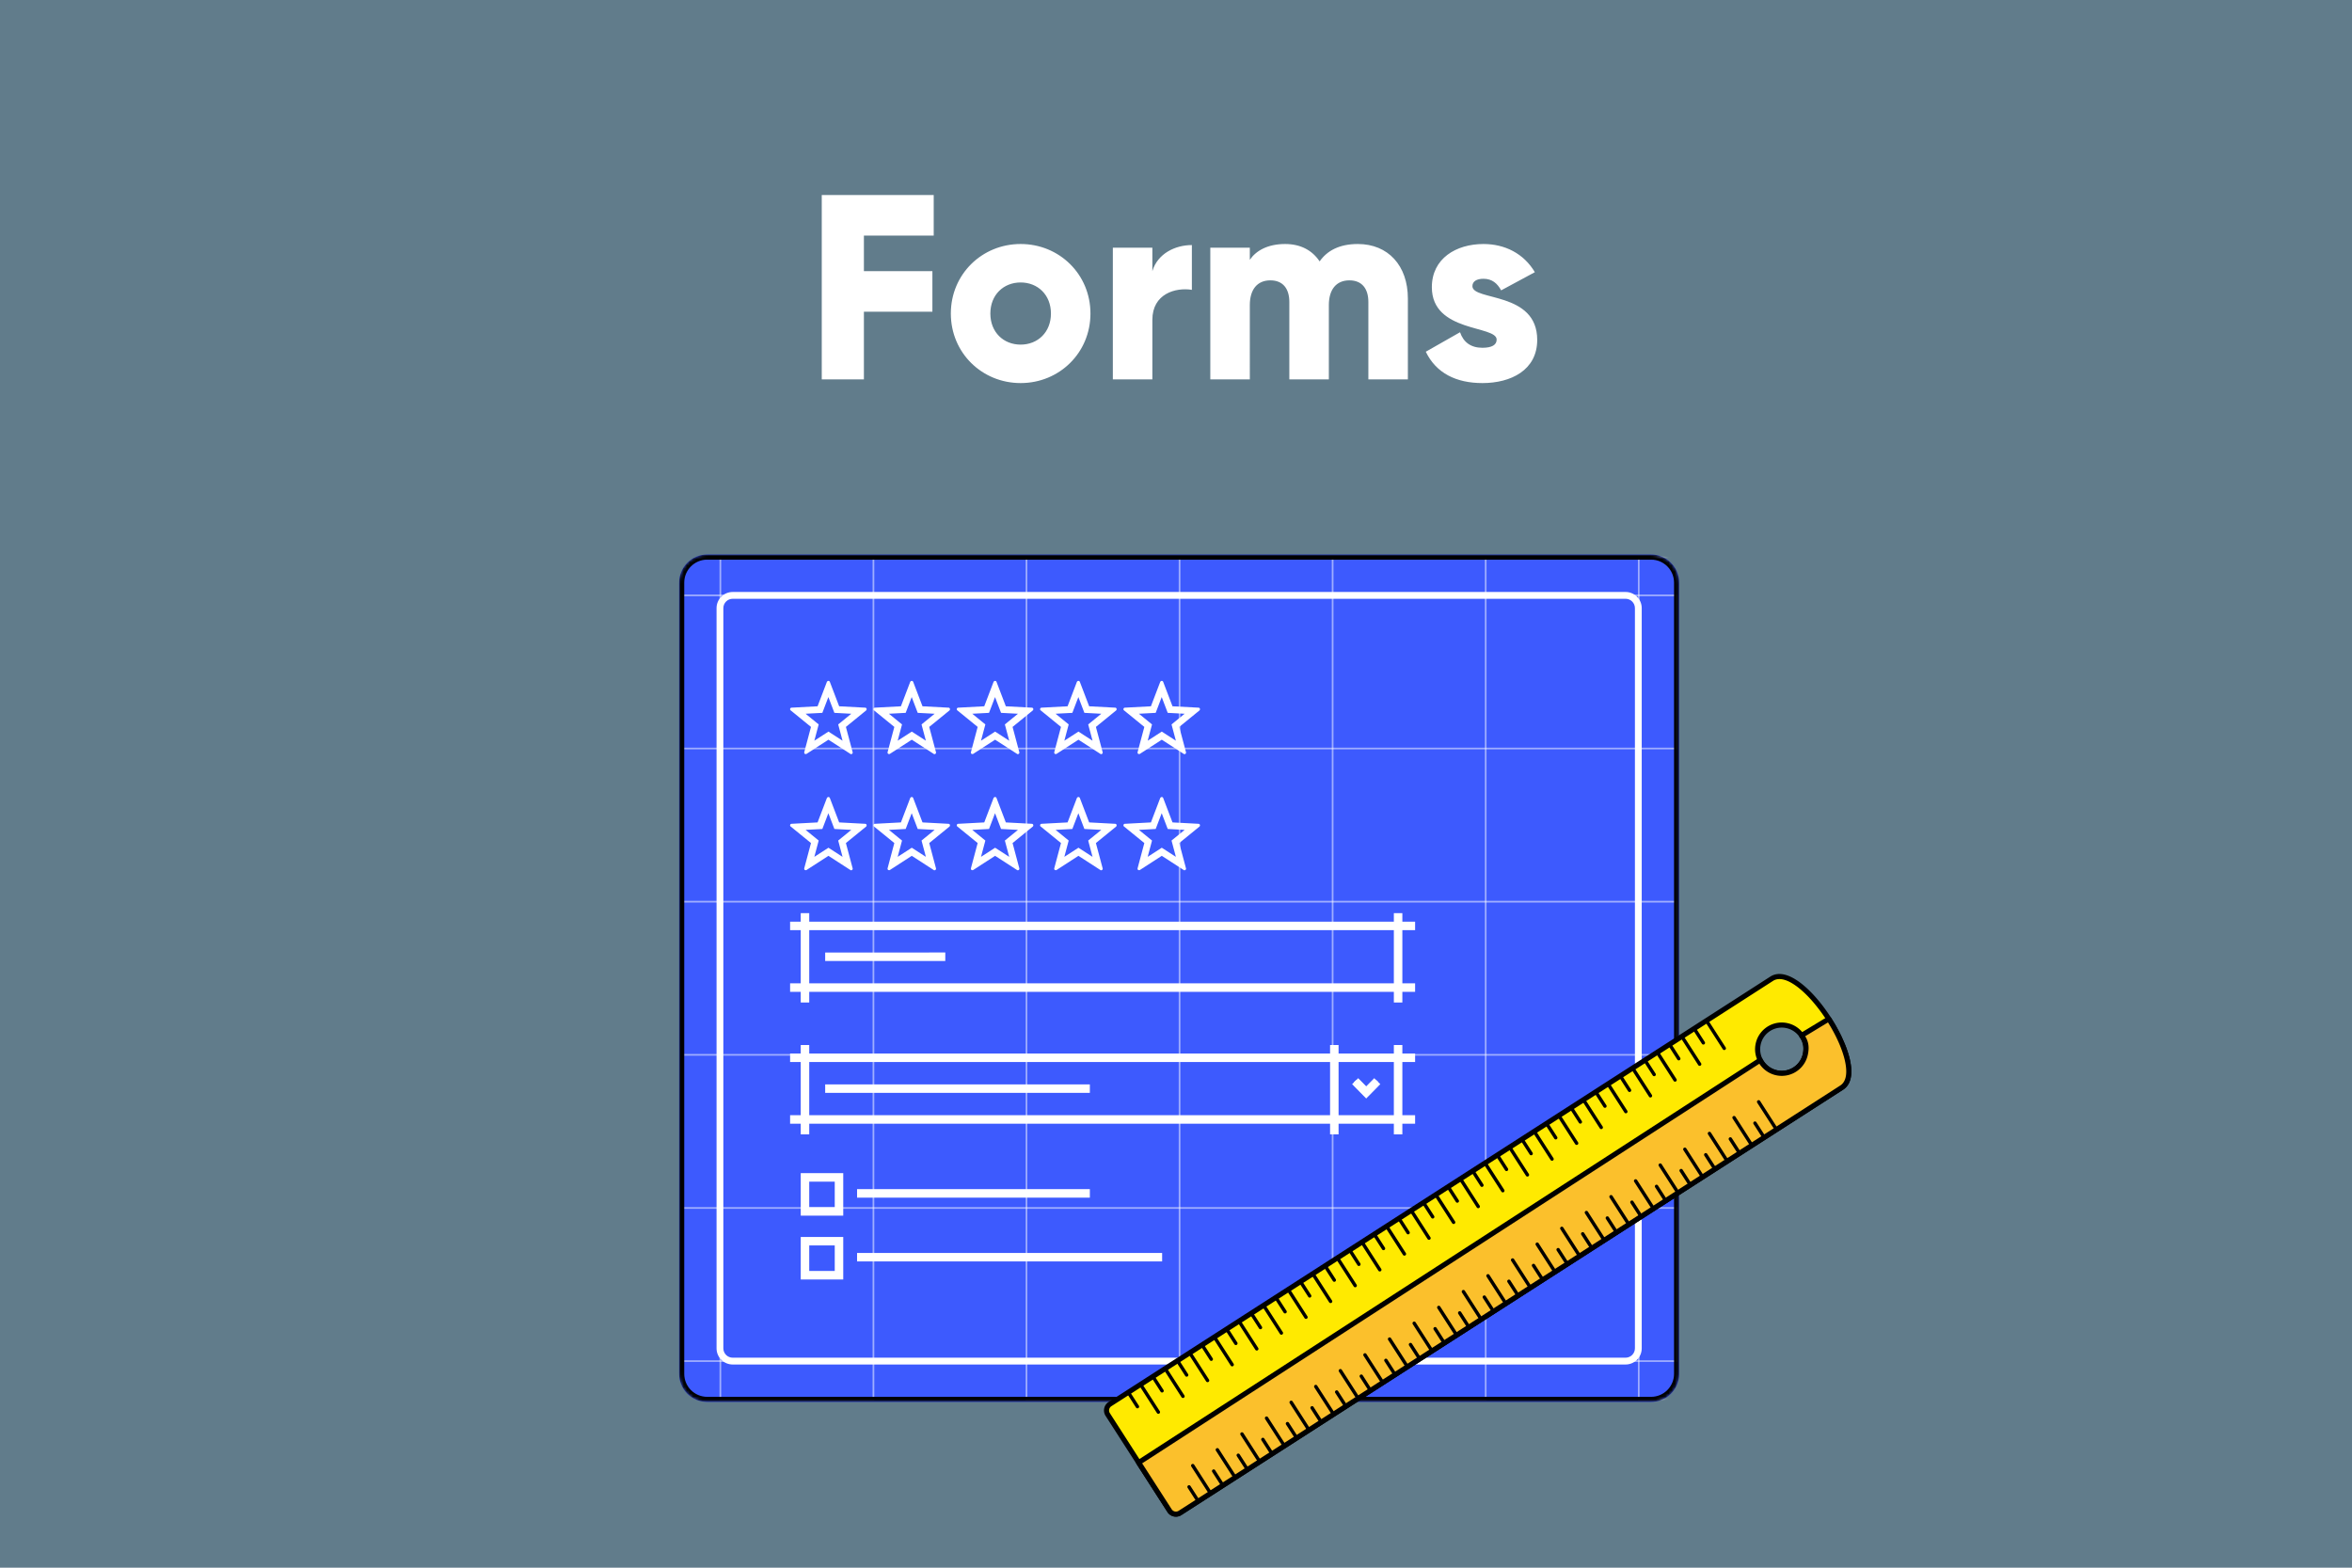 <svg xmlns="http://www.w3.org/2000/svg" xmlns:xlink="http://www.w3.org/1999/xlink" width="750" height="500"><defs><path id="A" d="M309.933 0H8.948C4.006 0 0 4.009 0 8.955v252.361c0 4.946 4.006 8.955 8.948 8.955h300.985c4.942 0 8.948-4.009 8.948-8.955V8.955c0-4.946-4.006-8.955-8.948-8.955z"/></defs><g fill="none" fill-rule="evenodd"><path fill="#617c8b" d="M0 0h750v500H0z"/><path d="M275.48 121V99.412h21.84V86.476h-21.84v-11.34h22.26V62.2h-35.7V121h13.44zm49.98 1.176c12.348 0 22.26-9.66 22.26-22.176s-9.912-22.176-22.26-22.176S303.2 87.484 303.2 100s9.912 22.176 22.26 22.176zm0-12.264c-5.46 0-9.66-3.948-9.66-9.912s4.2-9.912 9.66-9.912 9.66 3.948 9.66 9.912-4.2 9.912-9.66 9.912zm42 11.088v-18.984c0-8.316 7.392-10.416 12.6-9.576V78.16c-5.292 0-10.92 2.688-12.6 8.316V79h-12.6v42h12.6zm31.08 0V97.312c0-4.956 2.352-7.896 6.552-7.896 4.032 0 6.048 2.688 6.048 6.888V121h12.6V97.312c0-4.956 2.352-7.896 6.552-7.896 4.032 0 6.048 2.688 6.048 6.888V121h12.6V95.212c0-10.5-6.3-17.388-15.96-17.388-5.964 0-9.828 2.184-12.18 5.544-2.352-3.528-6.048-5.544-11.004-5.544-5.628 0-9.324 2.184-11.256 5.04V79h-12.6v42h12.6zm74.172 1.176c9.072 0 17.472-4.116 17.472-13.776 0-15.54-20.664-12.348-20.664-17.136 0-1.512 1.344-2.352 3.528-2.352 2.772 0 4.452 1.512 5.628 3.696l10.752-5.796c-3.528-5.964-9.576-8.988-16.38-8.988-8.736 0-16.464 4.62-16.464 13.776 0 14.532 20.664 12.096 20.664 16.716 0 1.68-1.512 2.604-4.536 2.604-3.696 0-6.048-1.764-7.14-4.956l-10.92 6.216c3.276 6.804 9.66 9.996 18.06 9.996z" fill-rule="nonzero" fill="#fff"/><g transform="translate(149 112)"><g transform="translate(67.56 64.865)"><mask id="B" fill="#fff"><use xlink:href="#A"/></mask><g fill-rule="nonzero"><use xlink:href="#A" fill="#3d5afe"/><g fill="#fff"><g mask="url(#B)"><g fill-opacity=".5"><path d="M62.502.814H13.151v269.185h49.351V.814zm-.542.543v268.099H13.693V1.357h48.266z" style="mix-blend-mode:overlay" transform="matrix(-1 0 0 1 75.382 -.271)"/><path d="M159.847.543h-49.351v269.185h49.351V.543zm-.542.543v268.099h-48.266V1.086h48.266zm98.159-.543h-49.351v269.185h49.351V.543zm-.542.543v268.099h-48.266V1.086h48.266zm98.159-.543H305.73v269.185h49.351V.543zm-.542.543v268.099h-48.266V1.086h48.266z" style="mix-blend-mode:overlay"/><path d="M318.339 208.13H.542v49.387h317.796V208.13zm-.542.543v48.301H1.085v-48.301h316.712zm.542-98.231H.542v49.387h317.796v-49.387zm-.542.543v48.301H1.085v-48.301h316.712zm.542-98.231H.542v49.387h317.796V12.754zm-.542.543v48.301H1.085V13.297h316.712z" style="mix-blend-mode:overlay"/></g><path d="M301.798 11.94H17.083c-2.845 0-5.152 2.308-5.152 5.156v236.079c0 2.847 2.307 5.156 5.152 5.156h284.715c2.845 0 5.152-2.308 5.152-5.156V17.095c0-2.847-2.307-5.156-5.152-5.156zM17.083 14.11h284.715c1.647 0 2.983 1.336 2.983 2.985v236.079c0 1.649-1.335 2.985-2.983 2.985H17.083c-1.647 0-2.983-1.336-2.983-2.985V17.095c0-1.649 1.335-2.985 2.983-2.985z"/></g><g mask="url(#B)"><path d="M52.333 197.294H38.775v13.568h13.558v-13.568zm-2.711 2.714v8.141h-8.135v-8.141h8.135zm81.347 2.39v2.713H56.74v-2.713zm-78.636 15.248H38.775v13.568h13.558v-13.568zm-2.712 2.713v8.141h-8.134v-8.141h8.135zm104.396 2.39v2.714H56.74v-2.714zm-112.53-66.313v2.714h166.084v-2.714h2.712v2.714h17.625v-2.714h2.712v2.714h4.067v2.714h-4.067v16.96h4.067v2.712h-4.067v3.392h-2.712v-3.392h-17.625v3.392h-2.712v-3.392H41.487v3.392h-2.712v-3.392h-3.389v-2.714h3.389v-16.959h-3.389v-2.713h3.389v-2.714h2.712zm166.084 5.427H41.487v16.96h166.084v-16.96zm20.337 0h-17.625v16.96h17.625v-16.96zm-12.389 6.088c-.478.478-.478 1.253 0 1.731l2.712 2.714c.227.227.535.356.865.356s.638-.129.865-.356l2.712-2.714c.349-.351.452-.876.263-1.332a1.22 1.22 0 0 0-1.127-.754h-.043a1.22 1.22 0 0 0-.823.355l-1.847 1.848-1.847-1.848c-.478-.478-1.252-.478-1.73 0zm.963.768l2.614 2.616 2.614-2.616c.024-.024.057-.038.098-.038.055 0 .105.034.126.085s.01.11-.029.15l-2.71 2.712c-.024.024-.057.038-.098.038s-.074-.014-.098-.038l-2.712-2.714c-.054-.054-.054-.142 0-.196s.142-.054.196 0z"/><path d="M221.654 167.012l1.934 1.902-4.494 4.576-4.494-4.576 1.934-1.902 2.56 2.607zm-90.685 1.974v2.714H46.571v-2.714zm-89.482-54.61v2.714h186.421v-2.714h2.712v2.714h4.067v2.714h-4.067v16.96h4.067v2.712h-4.067v3.392h-2.712v-3.392H41.487v3.392h-2.712v-3.392h-3.389v-2.714h3.389v-16.959h-3.389v-2.713h3.389v-2.714h2.712zm186.421 5.427H41.487v16.96h186.421v-16.96zm-143.036 7.123v2.714H46.571v-2.714zm-37.26-49.59c.187 0 .374.135.432.275l2.986 7.827 8.302.442a.47.47 0 0 1 .44.344c.049.196 0 .393-.147.54l-6.446 5.255 2.149 8.054a.49.49 0 0 1-.195.54c-.147.098-.391.147-.537 0l-6.983-4.518-6.983 4.518c-.098.098-.44.049-.537 0a.55.55 0 0 1-.195-.54l2.149-8.054-6.446-5.255c-.195-.098-.244-.344-.195-.54a.47.47 0 0 1 .44-.344l8.302-.442 2.979-7.808c.098-.147.293-.295.488-.295zm1.895 10.196l-1.919-5.031-1.919 5.031-5.345.284 4.179 3.407-1.386 5.196 4.496-2.908 4.496 2.908-1.386-5.196 4.176-3.404-5.391-.287zm24.679-10.196c.187 0 .374.135.432.275l2.986 7.827 8.302.442a.47.47 0 0 1 .44.344c.049.196 0 .393-.147.54l-6.446 5.255 2.149 8.054a.49.49 0 0 1-.195.54c-.147.098-.391.147-.537 0l-6.984-4.518-6.983 4.518c-.098.098-.44.049-.537 0a.55.55 0 0 1-.195-.54l2.149-8.054-6.446-5.255c-.195-.098-.244-.344-.195-.54a.47.47 0 0 1 .44-.344l8.302-.442L73.7 77.63c.098-.147.293-.295.488-.295zm1.895 10.196l-1.919-5.031-1.919 5.031-5.345.284 4.179 3.407-1.386 5.196 4.496-2.908 4.496 2.908-1.386-5.196 4.176-3.404-5.391-.287zm24.678-10.196c.187 0 .374.135.432.275l2.986 7.827 8.302.442a.47.47 0 0 1 .44.344c.049.196 0 .393-.147.54l-6.446 5.255 2.149 8.054a.49.49 0 0 1-.195.54c-.147.098-.391.147-.537 0l-6.983-4.518-6.983 4.518c-.098.098-.44.049-.537 0a.55.55 0 0 1-.195-.54l2.149-8.054-6.446-5.255c-.195-.098-.244-.344-.195-.54a.47.47 0 0 1 .44-.344l8.302-.442 2.979-7.808c.098-.147.293-.295.488-.295zm1.895 10.196l-1.919-5.031-1.919 5.031-5.345.284 4.179 3.407-1.386 5.196 4.496-2.908 4.496 2.908-1.386-5.196 4.176-3.404-5.391-.287zm24.678-10.196c.187 0 .374.135.432.275l2.986 7.827 8.302.442a.47.47 0 0 1 .44.344c.049.196 0 .393-.147.54l-6.446 5.255 2.149 8.054a.49.49 0 0 1-.195.54c-.147.098-.391.147-.537 0l-6.983-4.518-6.983 4.518c-.098.098-.44.049-.537 0a.55.55 0 0 1-.195-.54l2.149-8.054-6.446-5.255c-.195-.098-.244-.344-.195-.54a.47.47 0 0 1 .44-.344l8.302-.442 2.979-7.808c.098-.147.293-.295.488-.295zm1.895 10.196l-1.919-5.031-1.919 5.031-5.345.284 4.179 3.407-1.386 5.196 4.496-2.908 4.496 2.908-1.386-5.196 4.176-3.404-5.391-.287zm24.679-10.196c.187 0 .374.135.432.275l2.986 7.827 8.302.442a.47.47 0 0 1 .44.344c.049.196 0 .393-.147.54l-6.446 5.255 2.149 8.054a.49.49 0 0 1-.195.54c-.147.098-.391.147-.537 0l-6.983-4.518-6.983 4.518c-.098.098-.44.049-.537 0a.55.55 0 0 1-.195-.54l2.149-8.054-6.446-5.255c-.195-.098-.244-.344-.195-.54a.47.47 0 0 1 .44-.344l8.302-.442 2.979-7.808c.098-.147.293-.295.488-.295zm1.895 10.196l-1.919-5.031-1.919 5.031-5.345.284 4.179 3.407-1.386 5.196 4.496-2.908 4.496 2.908-1.386-5.196 4.176-3.404-5.391-.287zM47.612 40.296c.187 0 .374.135.432.275l2.986 7.827 8.302.442a.47.47 0 0 1 .44.344c.049.196 0 .393-.147.54l-6.446 5.255 2.149 8.054a.49.49 0 0 1-.195.54c-.147.098-.391.147-.537 0l-6.983-4.518-6.983 4.518c-.098.098-.44.049-.537 0a.55.55 0 0 1-.195-.54l2.149-8.054-6.448-5.254c-.195-.098-.244-.344-.195-.54a.47.47 0 0 1 .44-.344l8.302-.442 2.978-7.808c.098-.147.293-.295.488-.295zm1.895 10.196l-1.919-5.031-1.919 5.031-5.345.284 4.179 3.407-1.386 5.196 4.496-2.908 4.496 2.908-1.386-5.196 4.176-3.404-5.391-.287zm24.679-10.196c.187 0 .374.135.432.275l2.986 7.827 8.302.442a.47.47 0 0 1 .44.344c.049.196 0 .393-.147.54l-6.446 5.255 2.149 8.054a.49.49 0 0 1-.195.54c-.147.098-.391.147-.537 0l-6.984-4.518-6.983 4.518c-.098.098-.44.049-.537 0a.55.55 0 0 1-.195-.54l2.149-8.054-6.446-5.255c-.195-.098-.244-.344-.195-.54a.47.47 0 0 1 .44-.344l8.302-.442 2.976-7.807c.098-.148.293-.295.489-.295zm1.895 10.196l-1.919-5.031-1.919 5.031-5.345.284 4.179 3.407-1.386 5.196 4.496-2.908 4.496 2.908-1.386-5.196 4.176-3.404-5.391-.287zm24.678-10.196c.187 0 .374.135.432.275l2.986 7.827 8.302.442a.47.47 0 0 1 .44.344c.049.196 0 .393-.147.54l-6.446 5.255 2.149 8.054a.49.49 0 0 1-.195.54c-.147.098-.391.147-.537 0l-6.983-4.518-6.983 4.518c-.098.098-.44.049-.537 0a.55.55 0 0 1-.195-.54l2.149-8.054-6.446-5.255c-.195-.098-.244-.344-.195-.54a.47.47 0 0 1 .44-.344l8.302-.442 2.976-7.807c.098-.147.293-.295.488-.295zm1.895 10.196l-1.919-5.031-1.919 5.031-5.345.284 4.179 3.407-1.386 5.196 4.496-2.908 4.496 2.908-1.386-5.196 4.176-3.404-5.391-.287zm24.678-10.196c.187 0 .374.135.432.275l2.986 7.827 8.302.442a.47.47 0 0 1 .44.344c.049.196 0 .393-.147.54l-6.446 5.255 2.149 8.054a.49.49 0 0 1-.195.54c-.147.098-.391.147-.537 0l-6.983-4.518-6.983 4.518c-.098.098-.44.049-.537 0a.55.55 0 0 1-.195-.54l2.149-8.054-6.446-5.255c-.195-.098-.244-.344-.195-.54a.47.47 0 0 1 .44-.344l8.302-.442 2.976-7.807c.098-.147.293-.295.488-.295zm1.895 10.196l-1.919-5.031-1.919 5.031-5.345.284 4.179 3.407-1.386 5.196 4.496-2.908 4.496 2.908-1.386-5.196 4.176-3.404-5.391-.287zm24.679-10.196c.187 0 .374.135.432.275l2.986 7.827 8.302.442a.47.47 0 0 1 .44.344c.049.196 0 .393-.147.54l-6.446 5.255 2.149 8.054a.49.49 0 0 1-.195.54c-.147.098-.391.147-.537 0l-6.983-4.518-6.983 4.518c-.098.098-.44.049-.537 0a.55.55 0 0 1-.195-.54l2.149-8.054-6.446-5.255c-.195-.098-.244-.344-.195-.54a.47.47 0 0 1 .44-.344l8.302-.442 2.979-7.808c.098-.147.293-.295.488-.295zm1.895 10.196l-1.919-5.031-1.919 5.031-5.345.284 4.179 3.407-1.386 5.196 4.496-2.908 4.496 2.908-1.386-5.196 4.176-3.404-5.391-.287z"/></g></g><path fill="#000" d="M309.933 0H8.948C4.006 0 0 4.009 0 8.955v252.361c0 4.946 4.006 8.955 8.948 8.955h300.985c4.942 0 8.948-4.009 8.948-8.955V8.955c0-4.946-4.006-8.955-8.948-8.955zM8.948 1.628h300.985c4.043 0 7.321 3.28 7.321 7.327v252.361c0 4.046-3.278 7.327-7.321 7.327H8.948c-4.043 0-7.321-3.28-7.321-7.327V8.955c0-4.046 3.278-7.327 7.321-7.327z" mask="url(#B)"/></g></g><g transform="rotate(327 670.56 -173.502)"><path fill="#ffea00" d="M244.72 29.461c-2.435.23-4.661-.674-6.216-2.243s-2.439-3.805-2.187-6.238c.186-1.8 1.011-3.425 2.24-4.643s2.86-2.028 4.662-2.198a7.68 7.68 0 0 1 8.404 8.481c-.187 1.8-1.011 3.425-2.24 4.643s-2.86 2.028-4.662 2.198m8.788-28.257L2.676.06A2.4 2.4 0 0 0 .97.759c-.438.434-.711 1.035-.714 1.7l-.083 18.23-.083 18.229c-.003.666.264 1.27.699 1.707s1.035.711 1.7.714l125.416.572 125.415.572c5.597.026 8.442-10.281 8.489-20.601s-2.705-20.652-8.301-20.677"/><path fill="#000" d="M2.68-.751L253.512.394c3.075.014 5.449 2.591 7.026 7.017.569 1.597 1.027 3.421 1.368 5.394l.053.313c.414 2.511.639 5.253.662 8.064v.352.352l-.081 2.797-.019.345-.287 3.207-.041.329-.486 3.014-.061.305c-.332 1.617-.747 3.12-1.238 4.46-1.602 4.367-3.968 6.916-6.999 6.952h-.092l-125.415-.572L2.485 42.15a3.21 3.21 0 0 1-2.273-.953c-.583-.587-.921-1.378-.934-2.22v-.062l.166-36.46C-.551 1.59-.203.779.399.183a3.21 3.21 0 0 1 2.22-.934h.062zM2.673.871c-.43-.002-.832.166-1.132.464a1.59 1.59 0 0 0-.473 1.08l-.001.048L.9 38.922a1.6 1.6 0 0 0 .464 1.134c.285.289.667.458 1.08.472l.048.001 125.416.572 125.416.572c2.222.01 4.152-2.047 5.561-5.889 1.342-3.659 2.09-8.671 2.115-13.905a52.58 52.58 0 0 0-.495-7.547l-.045-.308c-.335-2.248-.823-4.312-1.448-6.068-1.36-3.817-3.247-5.888-5.44-5.939h-.067L2.673.871zm247.339 14.942a8.49 8.49 0 0 1 2.417 6.891c-.203 1.95-1.087 3.758-2.476 5.135s-3.205 2.245-5.157 2.429c-2.6.246-5.086-.681-6.868-2.48s-2.686-4.294-2.417-6.892a8.46 8.46 0 0 1 2.476-5.135 8.46 8.46 0 0 1 5.156-2.429 8.49 8.49 0 0 1 6.869 2.481zm-6.717-.866c-1.573.149-3.041.85-4.167 1.967s-1.842 2.578-2.004 4.15a6.87 6.87 0 0 0 1.956 5.584c1.444 1.458 3.453 2.207 5.564 2.007 1.574-.149 3.042-.85 4.168-1.967s1.841-2.578 2.004-4.15a6.87 6.87 0 0 0-1.902-5.527l-.055-.056a6.87 6.87 0 0 0-5.564-2.007z" fill-rule="nonzero"/><path fill="#fbc02c" d="M.173 20.689L.09 38.918c-.003.666.264 1.27.698 1.708a2.4 2.4 0 0 0 1.701.713l125.416.572 125.416.572c5.596.026 8.442-10.282 8.489-20.601l-10.182-.315c.289 2.718-1.016 4.479-2.244 5.696s-2.86 2.028-4.662 2.198a7.68 7.68 0 0 1-6.217-2.243c-1.555-1.57-2.438-3.805-2.186-6.237L.173 20.689z"/><g fill="#000" fill-rule="nonzero"><path d="M236.319 20.17L.174 19.878a.81.81 0 0 0-.812.807l-.083 18.229a3.22 3.22 0 0 0 .932 2.282 3.21 3.21 0 0 0 2.275.953l250.831 1.145c3.075.014 5.472-2.541 7.09-6.953 1.413-3.853 2.188-9.047 2.213-14.456a.81.81 0 0 0-.786-.814l-10.182-.315a.81.81 0 0 0-.831.896c.217 2.036-.498 3.537-2.009 5.034-1.126 1.116-2.594 1.818-4.168 1.967-2.111.2-4.12-.549-5.565-2.007a6.87 6.87 0 0 1-1.956-5.583.81.81 0 0 0-.805-.894zM.98 21.501l234.485.29v.043a8.48 8.48 0 0 0 2.463 5.955 8.49 8.49 0 0 0 6.869 2.48 8.46 8.46 0 0 0 5.157-2.429l.059-.059c1.554-1.559 2.44-3.221 2.468-5.314v-.061l8.508.263v.062l-.051 1.519-.017.335a52.89 52.89 0 0 1-.172 2.305l-.032.323a47.36 47.36 0 0 1-.328 2.517l-.049.305-.051.303-.08.449-.056.296c-.331 1.721-.756 3.309-1.267 4.701-1.409 3.843-3.339 5.9-5.56 5.89L2.492 40.528a1.59 1.59 0 0 1-1.129-.473A1.6 1.6 0 0 1 .9 38.921l.08-17.42zm8.615-21.6a.54.54 0 0 1 .537.516v.027l-.023 5.072a.54.54 0 0 1-.543.538.54.54 0 0 1-.537-.516l-.001-.027.023-5.072a.54.54 0 0 1 .543-.538z"/><path d="M9.434 35.408a.54.54 0 0 1 .537.516l.001.027-.023 5.073a.54.54 0 0 1-.543.538.54.54 0 0 1-.537-.516v-.027l.023-5.073a.54.54 0 0 1 .543-.538zM14.259-.078a.54.54 0 0 1 .537.516l.001.027-.046 10.145a.54.54 0 0 1-.543.538.54.54 0 0 1-.537-.516l-.001-.027L13.716.46a.54.54 0 0 1 .543-.538zm-.138 30.434a.54.54 0 0 1 .537.516v.027l-.046 10.145a.54.54 0 0 1-.543.538.54.54 0 0 1-.537-.516v-.027l.046-10.145a.54.54 0 0 1 .543-.538zM18.923-.057a.54.54 0 0 1 .537.516l.001.027-.023 5.073a.54.54 0 0 1-.543.538.54.54 0 0 1-.537-.516v-.027L18.38.481a.54.54 0 0 1 .543-.538zm-.162 35.507a.54.54 0 0 1 .537.516l.001.027-.023 5.072a.54.54 0 0 1-.543.538.54.54 0 0 1-.537-.516v-.027l.023-5.072a.54.54 0 0 1 .543-.538zM23.587-.035a.54.54 0 0 1 .537.516l.001.027-.046 10.145a.54.54 0 0 1-.543.538.54.54 0 0 1-.537-.516v-.027L23.044.503a.54.54 0 0 1 .543-.538zm-.139 30.434a.54.54 0 0 1 .537.516v.027l-.046 10.145a.54.54 0 0 1-.543.538.54.54 0 0 1-.537-.516v-.027l.046-10.145a.54.54 0 0 1 .543-.538zM28.251-.014a.54.54 0 0 1 .537.516l.001.027-.024 5.072a.54.54 0 0 1-.543.538.54.54 0 0 1-.537-.516l-.001-.027.024-5.072a.54.54 0 0 1 .543-.538zm-.162 35.507a.54.54 0 0 1 .537.516v.027l-.023 5.073a.54.54 0 0 1-.543.538.54.54 0 0 1-.537-.516l-.001-.027.023-5.073a.54.54 0 0 1 .543-.538zM32.914.007a.54.54 0 0 1 .537.516l.001.027-.046 10.145a.54.54 0 0 1-.543.538.54.54 0 0 1-.537-.516v-.027L32.371.545a.54.54 0 0 1 .543-.538zm-.139 30.434a.54.54 0 0 1 .537.516v.027l-.046 10.145a.54.54 0 0 1-.543.538.54.54 0 0 1-.537-.516l-.001-.027.046-10.145a.54.54 0 0 1 .543-.538zM37.578.028a.54.54 0 0 1 .537.516l.001.027-.023 5.073a.54.54 0 0 1-.543.538.54.54 0 0 1-.537-.516V5.64l.023-5.073a.54.54 0 0 1 .543-.538zm-.162 35.507a.54.54 0 0 1 .537.516l.001.027-.023 5.072a.54.54 0 0 1-.543.538.54.54 0 0 1-.537-.516l-.001-.027.023-5.072a.54.54 0 0 1 .543-.538zM42.241.05a.54.54 0 0 1 .537.516v.027l-.046 10.145a.54.54 0 0 1-.543.538.54.54 0 0 1-.537-.516l-.001-.027.046-10.145A.54.54 0 0 1 42.24.05zm-.139 30.434a.54.54 0 0 1 .537.516l.001.027-.046 10.145a.54.54 0 0 1-.543.538.54.54 0 0 1-.537-.516v-.027l.046-10.145a.54.54 0 0 1 .543-.538zM46.905.071a.54.54 0 0 1 .537.516v.027l-.023 5.072a.54.54 0 0 1-.543.538.54.54 0 0 1-.537-.516l-.001-.027.023-5.072a.54.54 0 0 1 .543-.538zm-.162 35.507a.54.54 0 0 1 .537.516v.027l-.023 5.073a.54.54 0 0 1-.543.538.54.54 0 0 1-.537-.516l-.001-.027.023-5.073a.54.54 0 0 1 .543-.538zM51.569.092a.54.54 0 0 1 .537.516l.001.027-.046 10.145a.54.54 0 0 1-.543.538.54.54 0 0 1-.537-.516l-.001-.027L51.026.63a.54.54 0 0 1 .543-.538zm-.139 30.434a.54.54 0 0 1 .537.516l.001.027-.046 10.145a.54.54 0 0 1-.543.538.54.54 0 0 1-.537-.516l-.001-.027.046-10.145a.54.54 0 0 1 .543-.538zM56.233.114a.54.54 0 0 1 .537.516v.027l-.024 5.073a.54.54 0 0 1-.543.538.54.54 0 0 1-.537-.516l-.001-.027.024-5.073a.54.54 0 0 1 .543-.538zm-.162 35.507a.54.54 0 0 1 .537.516l.001.027-.023 5.072a.54.54 0 0 1-.543.538.54.54 0 0 1-.537-.516v-.027l.023-5.072a.54.54 0 0 1 .543-.538zM60.896.135a.54.54 0 0 1 .537.516v.027l-.046 10.145a.54.54 0 0 1-.543.538.54.54 0 0 1-.537-.516l-.001-.027.046-10.145a.54.54 0 0 1 .543-.538zm-.139 30.434a.54.54 0 0 1 .537.516l.001.027-.046 10.145a.54.54 0 0 1-.543.538.54.54 0 0 1-.537-.516v-.027l.046-10.145a.54.54 0 0 1 .543-.538zM65.56.156a.54.54 0 0 1 .537.516v.027l-.023 5.072a.54.54 0 0 1-.543.538.54.54 0 0 1-.537-.516l-.001-.027.023-5.072a.54.54 0 0 1 .543-.538zm-.162 35.507a.54.54 0 0 1 .537.516v.027l-.023 5.073a.54.54 0 0 1-.543.538.54.54 0 0 1-.537-.516l-.001-.027.023-5.073a.54.54 0 0 1 .543-.538zM70.224.177a.54.54 0 0 1 .537.516l.001.027-.046 10.145a.54.54 0 0 1-.543.538.54.54 0 0 1-.537-.516v-.027L69.681.716a.54.54 0 0 1 .543-.538zm-.138 30.434a.54.54 0 0 1 .537.516v.027L70.577 41.3a.54.54 0 0 1-.543.538.54.54 0 0 1-.537-.516l-.001-.027.046-10.145a.54.54 0 0 1 .543-.538zM74.887.199a.54.54 0 0 1 .537.516v.027l-.023 5.073a.54.54 0 0 1-.543.538.54.54 0 0 1-.537-.516V5.81l.023-5.073a.54.54 0 0 1 .543-.538zm-.161 35.507a.54.54 0 0 1 .537.516l.001.027-.024 5.072a.54.54 0 0 1-.543.538.54.54 0 0 1-.537-.516l-.001-.027.024-5.072a.54.54 0 0 1 .543-.538zM79.552.22a.54.54 0 0 1 .537.516l.001.027-.046 10.145a.54.54 0 0 1-.543.538.54.54 0 0 1-.537-.516v-.027L79.009.758a.54.54 0 0 1 .543-.538zm-.14 30.434a.54.54 0 0 1 .537.516l.001.027-.046 10.145a.54.54 0 0 1-.543.538.54.54 0 0 1-.537-.516l-.001-.027.046-10.145a.54.54 0 0 1 .543-.538zM84.215.242a.54.54 0 0 1 .537.516v.027l-.023 5.072a.54.54 0 0 1-.543.538.54.54 0 0 1-.537-.516v-.027L83.672.78a.54.54 0 0 1 .543-.538zm-.162 35.507a.54.54 0 0 1 .537.516v.027l-.023 5.073a.54.54 0 0 1-.543.538.54.54 0 0 1-.537-.516l-.001-.027.023-5.073a.54.54 0 0 1 .543-.538zM88.878.263a.54.54 0 0 1 .537.516v.027l-.046 10.145a.54.54 0 0 1-.543.538.54.54 0 0 1-.537-.516l-.001-.027.046-10.145a.54.54 0 0 1 .543-.538zm-.138 30.434a.54.54 0 0 1 .537.516l.001.027-.046 10.145a.54.54 0 0 1-.543.538.54.54 0 0 1-.537-.516l-.001-.027.046-10.145a.54.54 0 0 1 .543-.538zM93.543.284A.54.54 0 0 1 94.08.8l.001.027-.023 5.073a.54.54 0 0 1-.543.538.54.54 0 0 1-.537-.516v-.027L93 .822a.54.54 0 0 1 .543-.538zm-.162 35.507a.54.54 0 0 1 .537.516l.001.027-.023 5.072a.54.54 0 0 1-.543.538.54.54 0 0 1-.537-.516v-.027l.023-5.072a.54.54 0 0 1 .543-.538zM98.206.305a.54.54 0 0 1 .537.516v.027l-.046 10.145a.54.54 0 0 1-.543.538.54.54 0 0 1-.537-.516l-.001-.027.046-10.145a.54.54 0 0 1 .543-.538zm-.138 30.435a.54.54 0 0 1 .537.516l.001.027-.046 10.145a.54.54 0 0 1-.543.538.54.54 0 0 1-.537-.516v-.027l.046-10.145a.54.54 0 0 1 .543-.538zM102.87.327a.54.54 0 0 1 .537.516l.001.027-.023 5.072a.54.54 0 0 1-.543.538.54.54 0 0 1-.537-.516l-.001-.027.023-5.072a.54.54 0 0 1 .543-.538zm-.162 35.507a.54.54 0 0 1 .537.516l.001.027-.023 5.073a.54.54 0 0 1-.543.538.54.54 0 0 1-.537-.516v-.027l.023-5.073a.54.54 0 0 1 .543-.538zM107.534.348a.54.54 0 0 1 .537.516l.001.027-.046 10.145a.54.54 0 0 1-.543.538.54.54 0 0 1-.537-.516v-.027l.046-10.145a.54.54 0 0 1 .543-.538zm-.139 30.434a.54.54 0 0 1 .537.516v.027l-.046 10.145a.54.54 0 0 1-.543.538.54.54 0 0 1-.537-.516v-.027l.046-10.145a.54.54 0 0 1 .543-.538zM112.198.369a.54.54 0 0 1 .537.516l.001.027-.023 5.072a.54.54 0 0 1-.543.538.54.54 0 0 1-.537-.516l-.001-.027.023-5.072a.54.54 0 0 1 .543-.538zm-.162 35.507a.54.54 0 0 1 .537.516l.001.027-.023 5.072a.54.54 0 0 1-.543.538.54.54 0 0 1-.537-.516v-.027l.023-5.072a.54.54 0 0 1 .543-.538zM116.861.39a.54.54 0 0 1 .537.516l.001.027-.046 10.145a.54.54 0 0 1-.543.538.54.54 0 0 1-.537-.516l-.001-.027.046-10.145a.54.54 0 0 1 .543-.538zm-.138 30.434a.54.54 0 0 1 .537.516v.027l-.046 10.145a.54.54 0 0 1-.543.538.54.54 0 0 1-.537-.516l-.001-.027.046-10.145a.54.54 0 0 1 .543-.538zM121.525.412a.54.54 0 0 1 .537.516v.027l-.023 5.072a.54.54 0 0 1-.543.538.54.54 0 0 1-.537-.516l-.001-.027.023-5.072a.54.54 0 0 1 .543-.538zm-.162 35.507a.54.54 0 0 1 .537.516l.001.027-.023 5.072a.54.54 0 0 1-.543.538.54.54 0 0 1-.537-.516l-.001-.027.023-5.072a.54.54 0 0 1 .543-.538zM126.189.433a.54.54 0 0 1 .537.516l.001.027-.046 10.145a.54.54 0 0 1-.543.538.54.54 0 0 1-.537-.516v-.027l.046-10.145a.54.54 0 0 1 .543-.538zm-.138 30.434a.54.54 0 0 1 .537.516v.027l-.046 10.145a.54.54 0 0 1-.543.538.54.54 0 0 1-.537-.516l-.001-.027.046-10.145a.54.54 0 0 1 .543-.538zM130.852.454a.54.54 0 0 1 .537.516v.027l-.023 5.072a.54.54 0 0 1-.543.538.54.54 0 0 1-.537-.516v-.027l.023-5.072a.54.54 0 0 1 .543-.538zm-.161 35.507a.54.54 0 0 1 .537.516l.001.027-.023 5.072a.54.54 0 0 1-.543.538.54.54 0 0 1-.537-.516l-.001-.027.023-5.072a.54.54 0 0 1 .543-.538zM135.516.475a.54.54 0 0 1 .537.516v.027l-.046 10.145a.54.54 0 0 1-.543.538.54.54 0 0 1-.537-.516l-.001-.027.046-10.145a.54.54 0 0 1 .543-.538zm-.139 30.435a.54.54 0 0 1 .537.516l.001.027-.046 10.145a.54.54 0 0 1-.543.538.54.54 0 0 1-.537-.516l-.001-.027.046-10.145a.54.54 0 0 1 .543-.538zM140.18.497a.54.54 0 0 1 .537.516v.027l-.023 5.072a.54.54 0 0 1-.543.538.54.54 0 0 1-.537-.516l-.001-.027.023-5.072a.54.54 0 0 1 .543-.538zm-.162 35.507a.54.54 0 0 1 .537.516v.027l-.023 5.072a.54.54 0 0 1-.543.538.54.54 0 0 1-.537-.516l-.001-.027.023-5.072a.54.54 0 0 1 .543-.538zM144.843.518a.54.54 0 0 1 .537.516v.027l-.046 10.145a.54.54 0 0 1-.543.538.54.54 0 0 1-.537-.516l-.001-.027.046-10.145a.54.54 0 0 1 .543-.538zm-.138 30.434a.54.54 0 0 1 .537.516l.001.027-.046 10.145a.54.54 0 0 1-.543.538.54.54 0 0 1-.537-.516v-.027l.046-10.145a.54.54 0 0 1 .543-.538zM149.508.539a.54.54 0 0 1 .537.516l.001.027-.023 5.072a.54.54 0 0 1-.543.538.54.54 0 0 1-.537-.516V6.15l.023-5.072a.54.54 0 0 1 .543-.538zm-.162 35.507a.54.54 0 0 1 .537.516l.001.027-.023 5.072a.54.54 0 0 1-.543.538.54.54 0 0 1-.537-.516v-.027l.023-5.072a.54.54 0 0 1 .543-.538zM154.171.56a.54.54 0 0 1 .537.516v.027l-.046 10.145a.54.54 0 0 1-.543.538.54.54 0 0 1-.537-.516l-.001-.027.046-10.145a.54.54 0 0 1 .543-.538zm-.138 30.434a.54.54 0 0 1 .537.516l.001.027-.046 10.145a.54.54 0 0 1-.543.538.54.54 0 0 1-.537-.516v-.027l.046-10.145a.54.54 0 0 1 .543-.538zM158.835.581a.54.54 0 0 1 .537.516l.001.027-.023 5.073a.54.54 0 0 1-.543.538.54.54 0 0 1-.537-.516l-.001-.027.023-5.073a.54.54 0 0 1 .543-.538zm-.161 35.507a.54.54 0 0 1 .537.516v.027l-.024 5.072a.54.54 0 0 1-.543.538.54.54 0 0 1-.537-.516v-.027l.024-5.072a.54.54 0 0 1 .543-.538zM163.499.603a.54.54 0 0 1 .537.516l.001.027-.046 10.145a.54.54 0 0 1-.543.538.54.54 0 0 1-.537-.516v-.027l.046-10.145a.54.54 0 0 1 .543-.538zm-.139 30.434a.54.54 0 0 1 .537.516v.027l-.046 10.145a.54.54 0 0 1-.543.538.54.54 0 0 1-.537-.516l-.001-.027.046-10.145a.54.54 0 0 1 .543-.538zM168.163.624a.54.54 0 0 1 .537.516l.001.027-.023 5.072a.54.54 0 0 1-.543.538.54.54 0 0 1-.537-.516v-.027l.023-5.072a.54.54 0 0 1 .543-.538zm-.162 35.507a.54.54 0 0 1 .537.516l.001.027-.023 5.073a.54.54 0 0 1-.543.538.54.54 0 0 1-.537-.516v-.027l.023-5.073a.54.54 0 0 1 .543-.538zM172.826.645a.54.54 0 0 1 .537.516l.001.027-.046 10.145a.54.54 0 0 1-.543.538.54.54 0 0 1-.537-.516v-.027l.046-10.145a.54.54 0 0 1 .543-.538zm-.138 30.434a.54.54 0 0 1 .537.516v.027l-.046 10.145a.54.54 0 0 1-.543.538.54.54 0 0 1-.537-.516l-.001-.027.046-10.145a.54.54 0 0 1 .543-.538zM177.49.666a.54.54 0 0 1 .537.516v.027l-.023 5.073a.54.54 0 0 1-.543.538.54.54 0 0 1-.537-.516l-.001-.027.023-5.073a.54.54 0 0 1 .543-.538zm-.162 35.507a.54.54 0 0 1 .537.516l.001.027-.023 5.072a.54.54 0 0 1-.543.538.54.54 0 0 1-.537-.516l-.001-.027.023-5.072a.54.54 0 0 1 .543-.538zM182.154.688a.54.54 0 0 1 .537.516l.001.027-.046 10.145a.54.54 0 0 1-.543.538.54.54 0 0 1-.537-.516v-.027l.046-10.145a.54.54 0 0 1 .543-.538zm-.138 30.434a.54.54 0 0 1 .537.516v.027l-.046 10.145a.54.54 0 0 1-.543.538.54.54 0 0 1-.537-.516l-.001-.027.046-10.145a.54.54 0 0 1 .543-.538zM186.817.709a.54.54 0 0 1 .537.516v.027l-.023 5.072a.54.54 0 0 1-.543.538.54.54 0 0 1-.537-.516l-.001-.027.023-5.072a.54.54 0 0 1 .543-.538zm-.161 35.507a.54.54 0 0 1 .537.516l.001.027-.023 5.073a.54.54 0 0 1-.543.538.54.54 0 0 1-.537-.516l-.001-.027.023-5.073a.54.54 0 0 1 .543-.538zM191.481.73a.54.54 0 0 1 .537.516l.001.027-.046 10.145a.54.54 0 0 1-.543.538.54.54 0 0 1-.537-.516l-.001-.027.046-10.145a.54.54 0 0 1 .543-.538zm-.138 30.434a.54.54 0 0 1 .537.516l.001.027-.024 5.073-.023 5.072a.54.54 0 0 1-.543.538.54.54 0 0 1-.537-.516l-.001-.027.023-5.072.024-5.073a.54.54 0 0 1 .543-.538zM196.145.752a.54.54 0 0 1 .537.516v.027l-.023 5.073a.54.54 0 0 1-.543.538.54.54 0 0 1-.537-.516l-.001-.027.023-5.073a.54.54 0 0 1 .543-.538zm-.162 35.507a.54.54 0 0 1 .537.516v.027l-.023 5.072a.54.54 0 0 1-.543.538.54.54 0 0 1-.537-.516l-.001-.027.023-5.072a.54.54 0 0 1 .543-.538zM200.809.773a.54.54 0 0 1 .537.516l.001.027-.024 5.072-.023 5.072a.54.54 0 0 1-.543.538.54.54 0 0 1-.537-.516l-.001-.027.023-5.072.024-5.072a.54.54 0 0 1 .543-.538zm-.139 30.434a.54.54 0 0 1 .537.516l.001.027-.046 10.145a.54.54 0 0 1-.543.538.54.54 0 0 1-.537-.516v-.027l.046-10.145a.54.54 0 0 1 .543-.538zM205.472.795a.54.54 0 0 1 .537.516l.001.027-.023 5.072a.54.54 0 0 1-.543.538.54.54 0 0 1-.537-.516l-.001-.027.023-5.072a.54.54 0 0 1 .543-.538zm-.161 35.507a.54.54 0 0 1 .537.516v.027l-.023 5.073a.54.54 0 0 1-.543.538.54.54 0 0 1-.537-.516v-.027l.023-5.073a.54.54 0 0 1 .543-.538zM210.136.816a.54.54 0 0 1 .537.516v.027l-.046 10.145a.54.54 0 0 1-.543.538.54.54 0 0 1-.537-.516l-.001-.027.046-10.145a.54.54 0 0 1 .543-.538zm-.138 30.434a.54.54 0 0 1 .537.516l.001.027-.046 10.145a.54.54 0 0 1-.543.538.54.54 0 0 1-.537-.516v-.027l.046-10.145a.54.54 0 0 1 .543-.538zM214.8.837a.54.54 0 0 1 .537.516l.001.027-.023 5.073a.54.54 0 0 1-.543.538.54.54 0 0 1-.537-.516v-.027l.023-5.073a.54.54 0 0 1 .543-.538zm-.161 35.507a.54.54 0 0 1 .537.516v.027l-.023 5.072a.54.54 0 0 1-.543.538.54.54 0 0 1-.537-.516l-.001-.027.023-5.072a.54.54 0 0 1 .543-.538zM219.463.858a.54.54 0 0 1 .537.516l.001.027-.046 10.145a.54.54 0 0 1-.543.538.54.54 0 0 1-.537-.516v-.027l.046-10.145a.54.54 0 0 1 .543-.538zm-.138 30.434a.54.54 0 0 1 .537.516l.001.027-.024 5.072-.023 5.072a.54.54 0 0 1-.543.538.54.54 0 0 1-.537-.516l-.001-.027.023-5.072.024-5.072a.54.54 0 0 1 .543-.538zM224.128.88a.54.54 0 0 1 .537.516l.001.027-.023 5.072a.54.54 0 0 1-.543.538.54.54 0 0 1-.537-.516V6.49l.023-5.072a.54.54 0 0 1 .543-.538zm-.162 35.507a.54.54 0 0 1 .537.516l.001.027-.023 5.073a.54.54 0 0 1-.543.538.54.54 0 0 1-.537-.516v-.027l.023-5.073a.54.54 0 0 1 .543-.538zM228.791.901a.54.54 0 0 1 .537.516v.027l-.024 5.072-.023 5.073a.54.54 0 0 1-.543.538.54.54 0 0 1-.537-.516v-.027l.023-5.073.024-5.072a.54.54 0 0 1 .543-.538zm-.139 30.434a.54.54 0 0 1 .537.516v.027l-.046 10.145a.54.54 0 0 1-.543.538.54.54 0 0 1-.537-.516l-.001-.027.046-10.145a.54.54 0 0 1 .543-.538z"/></g></g></g></g></svg>
